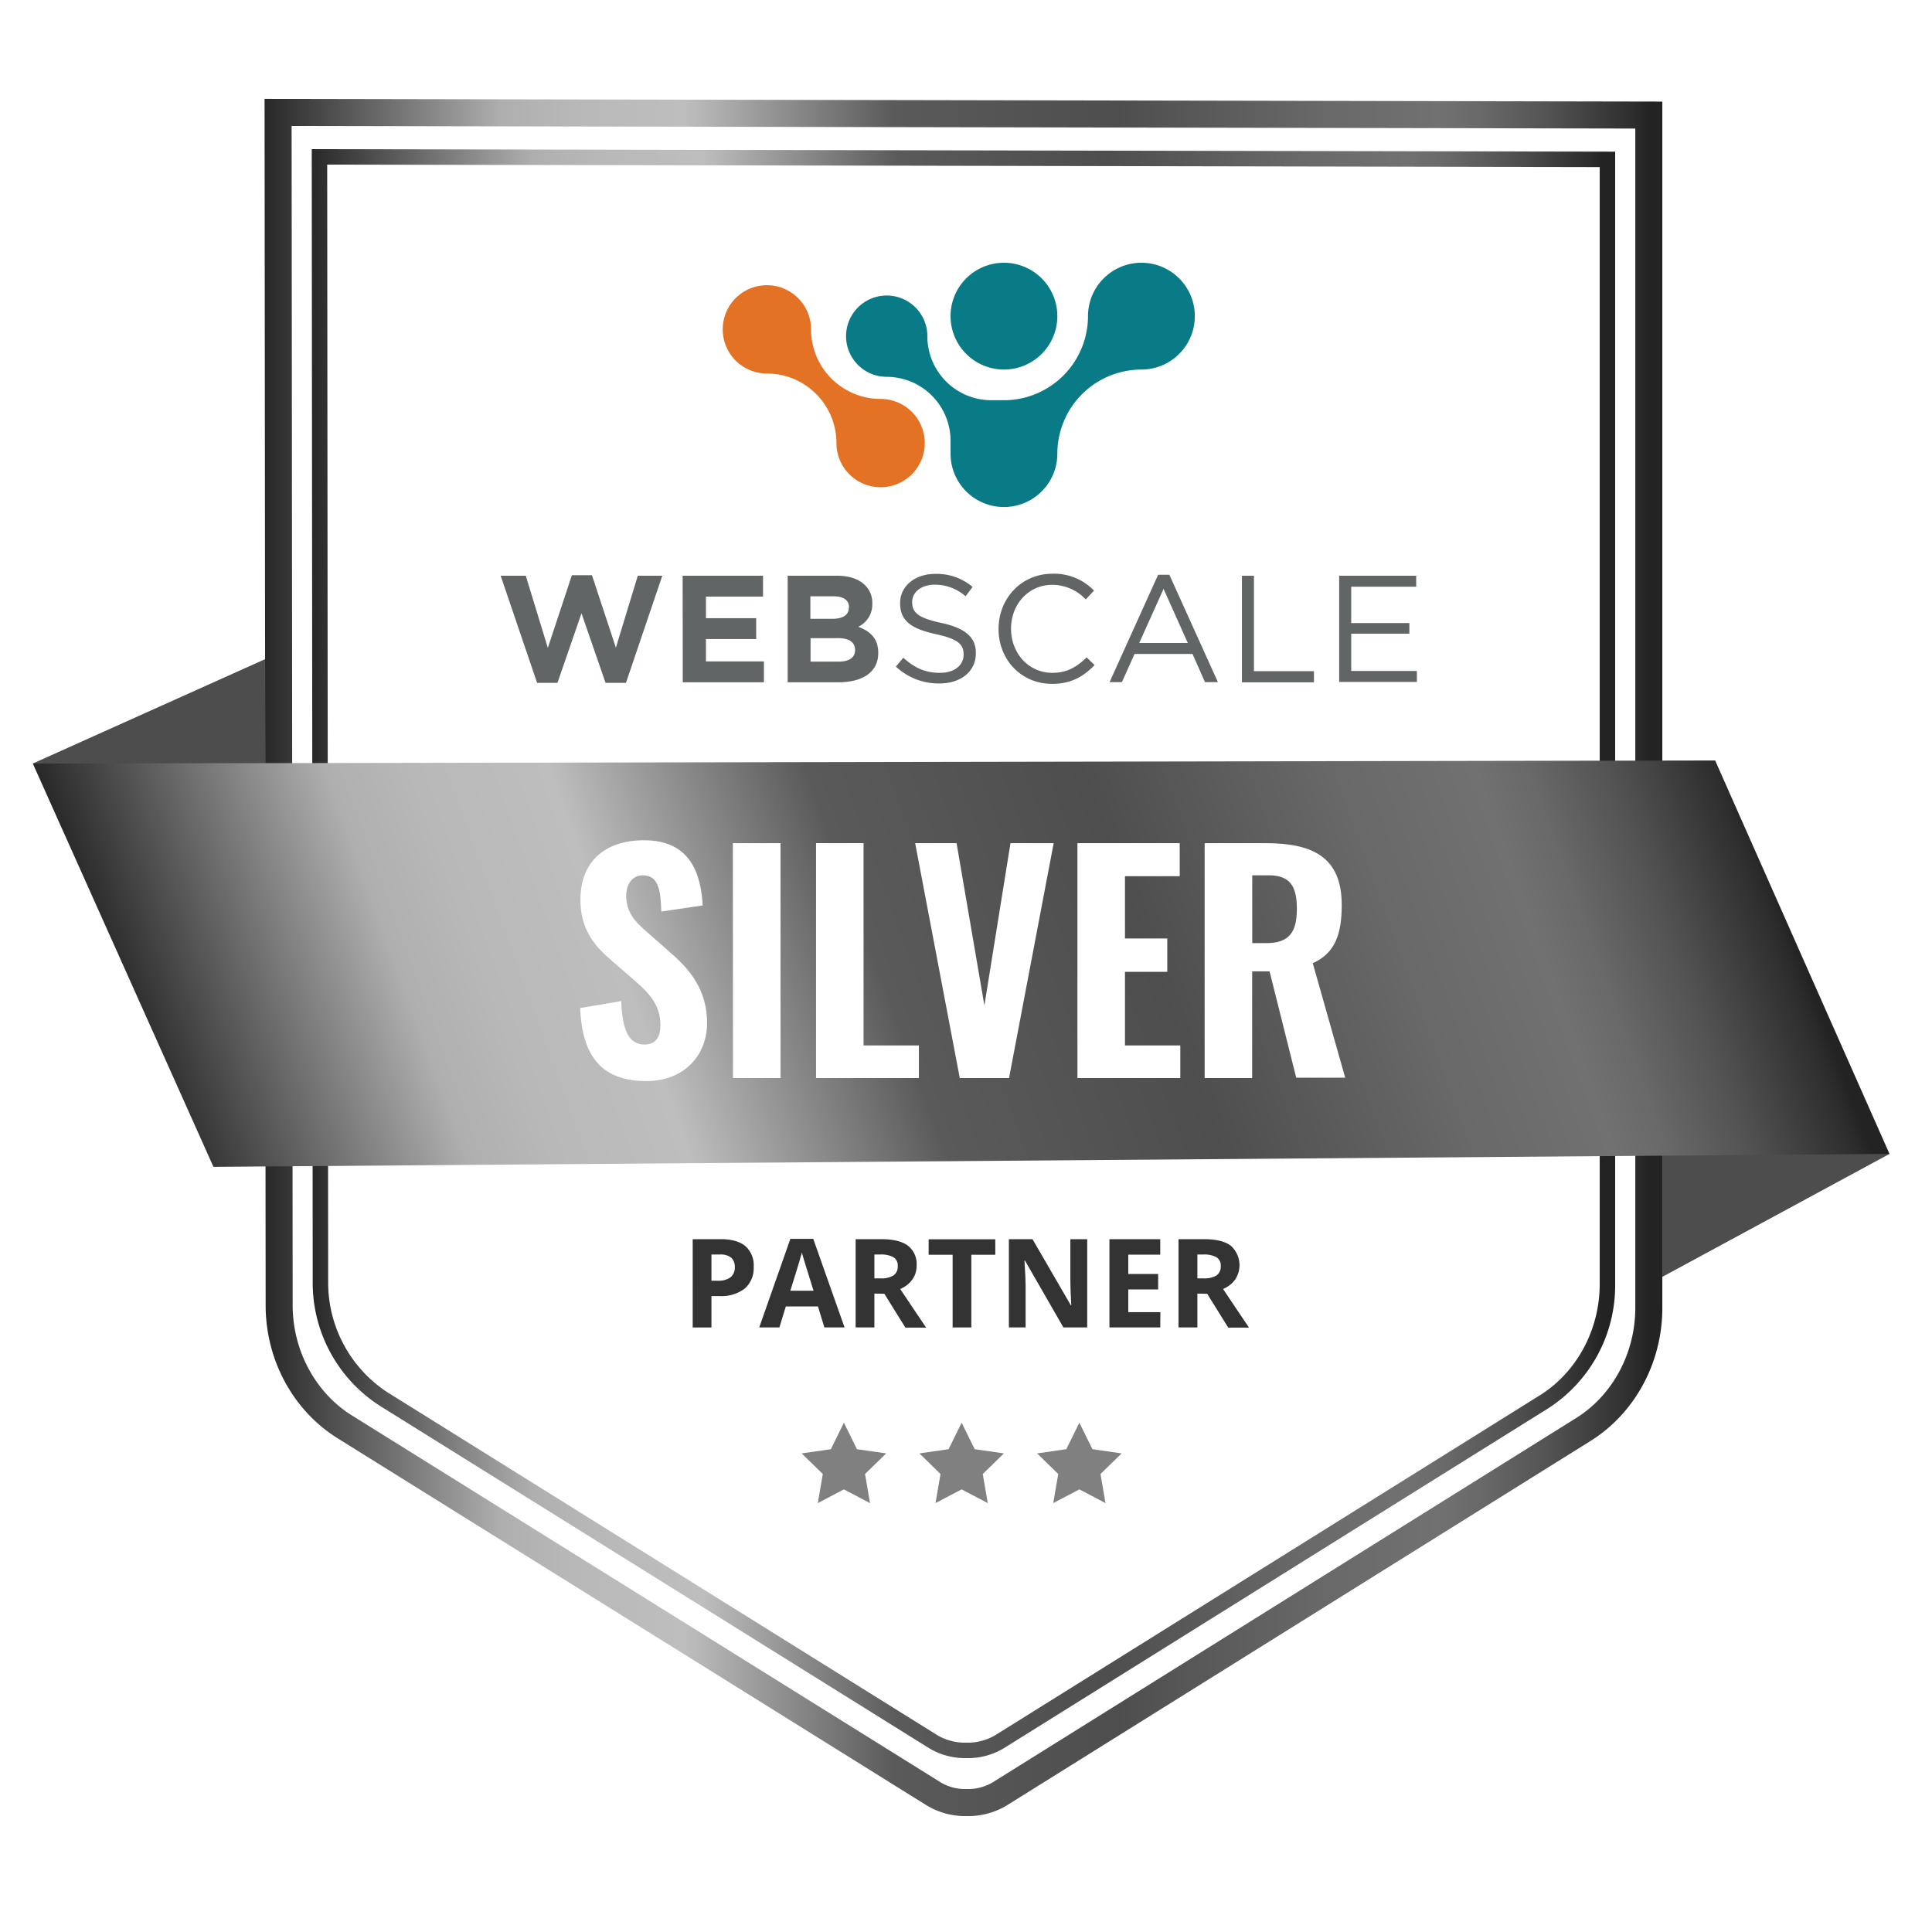<svg id="Layer_1" data-name="Layer 1" xmlns="http://www.w3.org/2000/svg" xmlns:xlink="http://www.w3.org/1999/xlink" viewBox="0 0 500 500"><defs><style>.cls-1{fill:#4d4d4d;}.cls-2{fill:#fff;}.cls-3{fill:url(#linear-gradient);}.cls-4{fill:#097b86;}.cls-5{fill:#e37225;}.cls-6{fill:#616565;}.cls-7{fill:url(#linear-gradient-2);}.cls-8{fill:gray;}.cls-9{fill:#333;}.cls-10{fill:url(#linear-gradient-3);}</style><linearGradient id="linear-gradient" x1="68.46" y1="247.8" x2="430.21" y2="247.8" gradientUnits="userSpaceOnUse"><stop offset="0" stop-color="#282828"/><stop offset="0.17" stop-color="#afafaf"/><stop offset="0.22" stop-color="#b8b8b8"/><stop offset="0.3" stop-color="#bebebe"/><stop offset="0.45" stop-color="#5a5a5a"/><stop offset="0.61" stop-color="#4e4e4e"/><stop offset="0.65" stop-color="#555"/><stop offset="0.76" stop-color="#696969"/><stop offset="0.84" stop-color="#717171"/><stop offset="0.87" stop-color="#696969"/><stop offset="0.92" stop-color="#525252"/><stop offset="0.98" stop-color="#2d2d2d"/><stop offset="0.99" stop-color="#232323"/></linearGradient><linearGradient id="linear-gradient-2" x1="80.68" y1="246.8" x2="418" y2="246.8" xlink:href="#linear-gradient"/><linearGradient id="linear-gradient-3" x1="52.83" y1="319.42" x2="444.66" y2="176.81" xlink:href="#linear-gradient"/></defs><polygon class="cls-1" points="8.49 197.6 97.09 157.79 102.29 236.82 8.49 197.6"/><polygon class="cls-1" points="399.64 261.52 489 298.63 396.71 348.58 399.64 261.52"/><path class="cls-2" d="M68.74,337.79c0,14.15,7.09,27.24,18.63,34.43l152.43,95A19.24,19.24,0,0,0,250.12,470h.1a19.26,19.26,0,0,0,10.33-2.76l151.06-94.31c11.53-7.2,18.6-20.3,18.6-34.45V26.29l-361.75-.7Z"/><path class="cls-3" d="M75.47,32.6l347.74.67V338.48c0,11.69-5.86,22.61-15.31,28.51L256.84,461.31a12.45,12.45,0,0,1-6.59,1.69h-.2a12.28,12.28,0,0,1-6.54-1.69l-152.44-95c-9.45-5.89-15.32-16.81-15.33-28.5L75.47,32.6m-7-7,.28,312.2c0,14.15,7.09,27.24,18.63,34.43l152.43,95A19.26,19.26,0,0,0,250.05,470h.24a19.22,19.22,0,0,0,10.26-2.76l151.06-94.31c11.53-7.2,18.6-20.3,18.6-34.45V26.29l-361.75-.7Z"/><path class="cls-4" d="M259.81,95.64A13.82,13.82,0,1,0,246,81.83,13.83,13.83,0,0,0,259.81,95.64Z"/><path class="cls-5" d="M227.9,103.24a18,18,0,0,1-18-18,11.43,11.43,0,1,0-11.43,11.43,18,18,0,0,1,18,18,11.43,11.43,0,1,0,11.42-11.43Z"/><path class="cls-4" d="M295.39,68a13.83,13.83,0,0,0-13.82,13.83,21.78,21.78,0,0,1-21.76,21.75h-3.28A16.56,16.56,0,0,1,240,87a10.52,10.52,0,1,0-10.52,10.52A16.56,16.56,0,0,1,246,114.11l0,3.29a13.82,13.82,0,0,0,27.64,0,21.78,21.78,0,0,1,21.76-21.76,13.82,13.82,0,1,0,0-27.64Z"/><path class="cls-6" d="M129.57,149h6.5l5.71,18.67L148,148.87h5.2l6.19,18.75L165.06,149h6.34L162,176.72h-5.28l-6.23-18-6.22,18H139Z"/><path class="cls-6" d="M176.67,149h20.8v5.4H182.7v5.59h13v5.4h-13v5.79h15v5.4h-21Z"/><path class="cls-6" d="M203.85,149h12.8c3.15,0,5.64.87,7.21,2.44a6.33,6.33,0,0,1,1.89,4.69v.08a6.42,6.42,0,0,1-3.62,6c3.19,1.22,5.16,3.07,5.16,6.77V169c0,5-4.1,7.57-10.32,7.57H203.85Zm15.87,8.16c0-1.82-1.42-2.84-4-2.84h-6v5.83h5.59c2.68,0,4.37-.87,4.37-2.92Zm-2.95,8h-7v6.07H217c2.68,0,4.29-1,4.29-3v-.07C221.26,166.28,219.88,165.14,216.77,165.14Z"/><path class="cls-6" d="M231.85,172.51l1.93-2.29c2.88,2.6,5.63,3.91,9.46,3.91s6.14-2,6.14-4.69v-.08c0-2.56-1.38-4-7.17-5.24-6.34-1.38-9.26-3.43-9.26-8v-.08c0-4.33,3.83-7.52,9.07-7.52a14.43,14.43,0,0,1,9.69,3.38l-1.82,2.41a12.1,12.1,0,0,0-7.95-3c-3.59,0-5.87,2-5.87,4.45v.08c0,2.6,1.41,4.06,7.48,5.36s9,3.59,9,7.8v.08c0,4.73-3.94,7.8-9.41,7.8A16.17,16.17,0,0,1,231.85,172.51Z"/><path class="cls-6" d="M258.43,162.82v-.08c0-7.8,5.84-14.26,13.95-14.26a14.33,14.33,0,0,1,10.75,4.37L281,155.13a12,12,0,0,0-8.67-3.78c-6.1,0-10.67,5-10.67,11.31v.08c0,6.38,4.61,11.39,10.67,11.39,3.78,0,6.26-1.46,8.9-4l2.05,2c-2.87,2.92-6,4.85-11,4.85C264.31,177,258.43,170.73,258.43,162.82Z"/><path class="cls-6" d="M299.72,148.75h2.91l12.56,27.78h-3.34l-3.23-7.29h-15l-3.27,7.29h-3.19Zm7.68,17.65-6.27-14-6.3,14Z"/><path class="cls-6" d="M321.41,149h3.11v24.7h15.53v2.88H321.41Z"/><path class="cls-6" d="M346.58,149h19.93v2.84H349.69v9.41h15.05V164H349.69v9.65h17v2.84H346.58Z"/><path class="cls-7" d="M84.68,42.6,414,43.24V332.35c0,11.77-5.93,22.78-15.47,28.74L257.68,449a14,14,0,0,1-7.46,2H250a14.05,14.05,0,0,1-7.44-1.95L100.42,360.42a33.91,33.91,0,0,1-15.49-28.71L84.68,42.6m-4-4,.25,293.11A37.81,37.81,0,0,0,98.3,363.82l142.15,88.61A18,18,0,0,0,250,455h.22a18,18,0,0,0,9.57-2.56l140.86-87.95A37.78,37.78,0,0,0,418,332.35V39.25L80.68,38.6Z"/><polygon class="cls-8" points="218.4 368.2 221.78 375.05 229.34 376.14 223.87 381.47 225.16 389 218.4 385.45 211.65 389 212.94 381.47 207.47 376.14 215.03 375.05 218.4 368.2"/><polygon class="cls-8" points="248.87 368.2 252.25 375.05 259.81 376.14 254.34 381.47 255.63 389 248.87 385.45 242.11 389 243.4 381.47 237.94 376.14 245.49 375.05 248.87 368.2"/><polygon class="cls-8" points="279.34 368.2 282.72 375.05 290.28 376.14 284.81 381.47 286.1 389 279.34 385.45 272.58 389 273.87 381.47 268.4 376.14 275.96 375.05 279.34 368.2"/><path class="cls-9" d="M195.05,327.83a7,7,0,0,1-2.3,5.64,9.88,9.88,0,0,1-6.56,1.95h-2.07v8.12h-4.85V320.7h7.3q4.16,0,6.32,1.79A6.53,6.53,0,0,1,195.05,327.83Zm-10.93,3.62h1.59a5.29,5.29,0,0,0,3.34-.88,3.1,3.1,0,0,0,1.11-2.57,3.17,3.17,0,0,0-.93-2.52,4.36,4.36,0,0,0-2.91-.81h-2.2Z"/><path class="cls-9" d="M213.35,343.54l-1.66-5.43h-8.32l-1.66,5.43h-5.22l8.06-22.93h5.92l8.1,22.93Zm-2.81-9.5c-1.53-4.92-2.4-7.71-2.59-8.36s-.33-1.15-.41-1.53q-.53,2-3,9.89Z"/><path class="cls-9" d="M226.29,334.78v8.76h-4.85V320.7h6.66q4.65,0,6.89,1.7a6,6,0,0,1,2.23,5.14,6.13,6.13,0,0,1-1.1,3.59,7.28,7.28,0,0,1-3.15,2.46q5.16,7.71,6.72,10h-5.37l-5.45-8.76Zm0-3.94h1.56a6,6,0,0,0,3.39-.76,2.75,2.75,0,0,0,1.09-2.41,2.5,2.5,0,0,0-1.11-2.31,6.77,6.77,0,0,0-3.46-.69h-1.47Z"/><path class="cls-9" d="M251.38,343.54h-4.84V324.73h-6.21v-4h17.25v4h-6.2Z"/><path class="cls-9" d="M281.37,343.54h-6.16l-9.94-17.28h-.14q.3,4.58.3,6.53v10.75H261.1V320.7h6.11l9.92,17.11h.11c-.16-3-.23-5.07-.23-6.3V320.7h4.36Z"/><path class="cls-9" d="M300.27,343.54H287.12V320.7h13.15v4H292v5h7.73v4H292v5.89h8.31Z"/><path class="cls-9" d="M309.88,334.78v8.76H305V320.7h6.65c3.11,0,5.4.57,6.89,1.7a6.75,6.75,0,0,1,1.13,8.73,7.31,7.31,0,0,1-3.14,2.46c3.44,5.14,5.67,8.45,6.72,10h-5.38l-5.45-8.76Zm0-3.94h1.56a6,6,0,0,0,3.39-.76,2.76,2.76,0,0,0,1.1-2.41,2.5,2.5,0,0,0-1.12-2.31,6.77,6.77,0,0,0-3.46-.69h-1.47Z"/><polygon class="cls-10" points="443.88 196.81 8.49 197.6 55.24 301.98 489 298.63 443.88 196.81"/><path class="cls-2" d="M150.14,260.88l10.65-1.8c.22,7.58,2,11.25,6,11.25,3.15,0,4.12-2.32,4.12-4.95,0-5.17-2.62-8.1-6.67-11.62l-6.3-5.48c-4.5-3.82-7.73-8.25-7.73-15.37,0-10,6.38-15.45,16.5-15.45,12.23,0,14.7,9.07,15.15,16.87l-10.72,1.58c-.15-5.55-.75-9.38-4.8-9.38-2.85,0-4.28,2.55-4.28,5.18,0,4.35,2.1,6.67,5.48,9.6l6.15,5.4c5.1,4.42,9.3,9.75,9.3,18,0,8.7-6.23,15.07-15.68,15.07C156.06,279.78,150.67,273.78,150.14,260.88Z"/><path class="cls-2" d="M189.66,218.21H202V279h-12.3Z"/><path class="cls-2" d="M211.19,218.21h12.3v52.35h14.32V279H211.19Z"/><path class="cls-2" d="M236.84,218.21h10.72l7.2,42,6.75-42h11.18L261.14,279H248.39Z"/><path class="cls-2" d="M278.84,218.21h26.47v8.55H291.14v16.12h10.95v8.63H291.14v19.05h14.32V279H278.84Z"/><path class="cls-2" d="M311.76,218.21h15.75c12.23,0,19.73,3.6,19.73,16,0,7.42-1.65,12.45-7.5,15.07l8.4,29.63H335.46l-6.9-27.53h-4.5V279h-12.3Zm16,25.87c5.92,0,7.87-2.92,7.87-8.85,0-5.62-1.57-8.7-7.27-8.7h-4.28v17.55Z"/></svg>